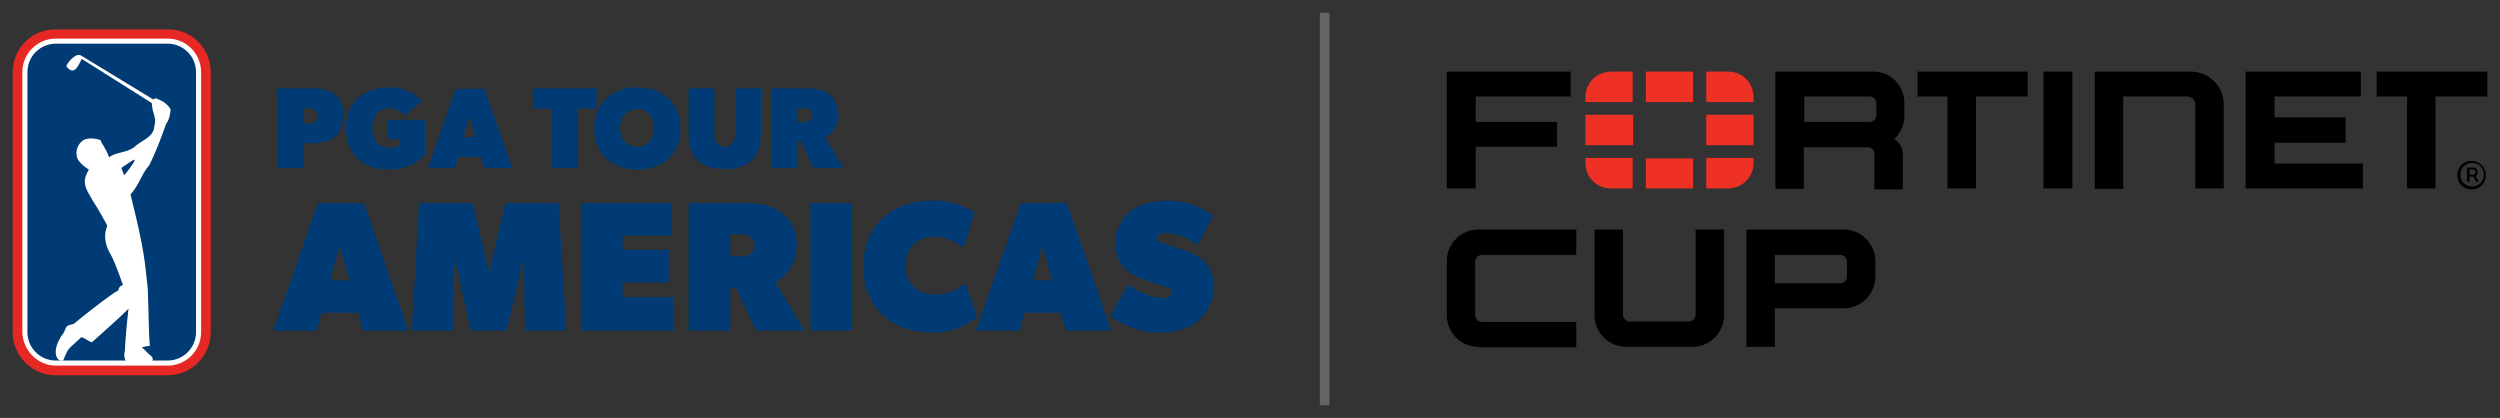 <?xml version="1.0" encoding="UTF-8"?> <!-- Generator: Adobe Illustrator 27.8.0, SVG Export Plug-In . SVG Version: 6.00 Build 0) --> <svg xmlns="http://www.w3.org/2000/svg" xmlns:xlink="http://www.w3.org/1999/xlink" version="1.1" id="Layer_2" x="0px" y="0px" viewBox="0 0 492.3 82.3" style="enable-background:new 0 0 492.3 82.3;" xml:space="preserve"><rect x="0" y="0" width="492.3" height="82.3" fill="#333333" stroke="none"/> <style type="text/css"> .st0{fill:#EE3124;} .st1{fill:#636466;} .st2{fill:#003B75;} .st3{fill:#E52823;} .st4{fill:#FFFFFF;} </style> <g> <g> <path d="M363.1,45.2l-13.6,0h-5.6v23.1h5.6v-7.6l13.6,0c3.4,0,6.2-2.8,6.2-6.2v-3C369.3,48,366.5,45.2,363.1,45.2z M363.7,54.5 c0,0.7-0.6,1.3-1.3,1.3l-12.9,0v-5.6l12.9,0c0.7,0,1.3,0.6,1.3,1.3V54.5z"></path> <path d="M320.2,68.3c-3.4,0-6.2-2.8-6.2-6.2V45.2h5.6v16.8c0,0.7,0.6,1.3,1.3,1.3h11.7c0.7,0,1.3-0.6,1.3-1.3V45.2h5.6v16.9 c0,3.4-2.8,6.2-6.2,6.2H320.2z"></path> <path d="M291.1,68.3c-3.4,0-6.2-2.8-6.2-6.2V51.4c0-3.4,2.8-6.2,6.2-6.2l19.3,0v5l-18.6,0c-0.7,0-1.3,0.6-1.3,1.3v10.6 c0,0.7,0.6,1.3,1.3,1.3h18.6v5H291.1z"></path> </g> <g> <path d="M487.5,34.7c0.1-0.1,0.3-0.2,0.3-0.3c0.1-0.1,0.1-0.3,0.1-0.5c0-0.2,0-0.3-0.1-0.5c-0.1-0.1-0.2-0.2-0.3-0.3 c-0.1-0.1-0.3-0.1-0.4-0.1h-1.3v2.8h0.5v-1h0.8l0.5,1h0.5L487.5,34.7C487.5,34.7,487.5,34.7,487.5,34.7z M486.3,33.4h0.7 c0.1,0,0.2,0,0.3,0.1c0.1,0.1,0.2,0.2,0.2,0.4c0,0.2-0.1,0.3-0.2,0.4c-0.1,0.1-0.2,0.1-0.3,0.1h-0.7V33.4z"></path> <path d="M489.3,33.4c-0.1-0.3-0.3-0.6-0.6-0.9c-0.3-0.3-0.5-0.4-0.9-0.6c-0.3-0.1-0.7-0.2-1.1-0.2c-0.4,0-0.7,0.1-1.1,0.2 c-0.3,0.1-0.6,0.3-0.9,0.6c-0.3,0.3-0.4,0.5-0.6,0.9c-0.1,0.3-0.2,0.7-0.2,1.1c0,0.4,0.1,0.7,0.2,1.1c0.1,0.3,0.3,0.6,0.6,0.9 c0.3,0.3,0.5,0.4,0.9,0.6c0.3,0.1,0.7,0.2,1.1,0.2c0.4,0,0.7-0.1,1.1-0.2c0.3-0.1,0.6-0.3,0.9-0.6c0.3-0.3,0.4-0.5,0.6-0.9 c0.1-0.3,0.2-0.7,0.2-1.1C489.5,34.1,489.5,33.7,489.3,33.4z M488.8,35.6c-0.2,0.4-0.5,0.6-0.8,0.8c-0.4,0.2-0.7,0.3-1.2,0.3 c-0.4,0-0.8-0.1-1.2-0.3c-0.4-0.2-0.6-0.5-0.8-0.8c-0.2-0.4-0.3-0.7-0.3-1.2c0-0.4,0.1-0.8,0.3-1.2c0.2-0.4,0.5-0.6,0.8-0.8 c0.4-0.2,0.7-0.3,1.2-0.3c0.4,0,0.8,0.1,1.2,0.3c0.4,0.2,0.6,0.5,0.8,0.8c0.2,0.4,0.3,0.7,0.3,1.2C489.1,34.9,489,35.3,488.8,35.6 z"></path> <polygon points="402.4,37.1 408.1,37.1 408.1,19 408.1,14.1 402.4,14.1 402.4,19 "></polygon> <polygon points="377.6,19 383.5,19 383.5,37.1 389.1,37.1 389.1,19 399.3,19 399.3,14.1 377.6,14.1 "></polygon> <polygon points="468,14.1 468,19 474,19 474,37.1 479.6,37.1 479.6,19 489.8,19 489.8,14.1 "></polygon> <polygon points="284.9,37.1 290.6,37.1 290.6,28.9 306.6,28.9 306.6,24 290.6,24 290.6,19 309.3,19 309.3,14.1 284.9,14.1 "></polygon> <polygon points="442.2,37.1 465.3,37.1 465.3,32.2 447.9,32.2 447.9,28.1 461.9,28.1 461.9,23.1 447.9,23.1 447.9,19 464.9,19 464.9,14.1 442.2,14.1 "></polygon> <path d="M431.4,14.1l-18.9,0v23.1h5.6V19l12.6,0c0.9,0,1.6,0.7,1.6,1.6v16.5h5.6V20.6C437.9,17,435,14.1,431.4,14.1z"></path> <path d="M368.9,14.1l-19.3,0v23.1h5.6v-8.2l12.7,0c0.7,0,1.2,0.6,1.2,1.3v7h5.6v-7c0-1.2-0.7-2.3-1.7-2.9c1.2-1.1,2-2.8,2-4.5 v-2.4C375.1,16.8,372.3,14.1,368.9,14.1z M369.5,22.7c0,0.7-0.6,1.3-1.3,1.3h-12.9V19l12.9,0c0.7,0,1.3,0.6,1.3,1.3V22.7z"></path> <polygon class="st0" points="345.3,22.6 345.3,22.6 336,22.6 336,22.6 336,28.6 345.3,28.6 345.3,28.6 345.3,22.6 "></polygon> <polygon class="st0" points="324.1,37.1 324.1,37.1 333.4,37.1 333.4,37.1 333.4,31.2 324.1,31.2 "></polygon> <path class="st0" d="M345.3,19.1c0-2.8-2.2-5-5-5l-4.3,0v6h9.3V19.1z"></path> <polygon class="st0" points="324.1,14.1 324.1,20.1 324.1,20.1 333.4,20.1 333.4,20.1 333.4,14.1 333.4,14.1 324.1,14.1 "></polygon> <polygon class="st0" points="312.2,22.6 312.2,22.6 312.2,28.6 312.2,28.6 321.6,28.6 321.6,22.6 321.6,22.6 312.2,22.6 "></polygon> <path class="st0" d="M336,37.1l4.3,0c2.8,0,5-2.2,5-5v-1H336V37.1z"></path> <path class="st0" d="M312.2,32.1c0,2.8,2.2,5,5,5l4.3,0v-6h-9.3V32.1z"></path> <path class="st0" d="M312.2,19.1v1h9.3v-6l-4.3,0C314.5,14.1,312.2,16.3,312.2,19.1z"></path> </g> <rect x="259.9" y="2.5" class="st1" width="1.9" height="77.3"></rect> <g> <path class="st2" d="M65.9,27c-1.1,0.9-2.7,1.2-4.4,1.2h-1.7v4.9h-5.1V17.4h6.8c1.7,0,3.2,0.3,4.4,1.2c1.1,0.9,1.8,2.3,1.8,4.2 C67.6,24.7,67,26.1,65.9,27z M61.9,21.6c-0.3-0.2-0.7-0.3-1.2-0.3h-0.8v3.1h0.8c0.6,0,0.9,0,1.2-0.3c0.4-0.2,0.6-0.6,0.6-1.2 C62.5,22.2,62.2,21.8,61.9,21.6z"></path> <path class="st2" d="M83.7,30.5c-1.2,1.1-3.1,2.9-7.3,2.9c-4.2,0-8.3-2.5-8.3-8.1c0-5.6,4.1-8.1,8.4-8.1c4.3,0,6.1,2.3,6.6,2.7 l-3.4,2.8c-0.3-0.3-1.4-1.4-3.2-1.4c-1.8,0-3.2,1.4-3.2,3.9s1.4,3.9,3.2,3.9c1.8,0,2.2-0.6,2.2-0.6v-1.1h-2.4v-3.8h7.4V30.5z"></path> <path class="st2" d="M100.9,33.1h-5.6l-0.6-2.2h-4.5l-0.6,2.2h-5.3l5.4-15.6h5.7L100.9,33.1z M93.6,27l-1.2-4.2L91.3,27H93.6z"></path> <path class="st2" d="M117.5,21.4h-3.7v11.7h-5.1V21.4h-3.7v-4h12.5V21.4z"></path> <path class="st2" d="M125.5,33.4c-4.9,0-8.5-3-8.5-8.1c0-5.1,3.6-8.1,8.5-8.1c4.9,0,8.5,3,8.5,8.1C134,30.4,130.4,33.4,125.5,33.4 z M125.5,21.5c-2,0-3.4,1.5-3.4,3.7c0,2.2,1.3,3.7,3.4,3.7c2,0,3.3-1.5,3.3-3.7C128.8,23,127.5,21.5,125.5,21.5z"></path> <path class="st2" d="M149.8,26.4c0,2.5-0.6,4-1.7,5.1c-1.1,1.1-2.9,1.8-5.4,1.8c-2.5,0-4.3-0.7-5.4-1.8c-1.1-1.1-1.7-2.6-1.7-5.1 v-9h5.1v9.2c0,0.9,0.2,1.4,0.5,1.7c0.3,0.3,0.8,0.6,1.5,0.6c0.7,0,1.1-0.2,1.5-0.6c0.3-0.3,0.5-0.8,0.5-1.7v-9.2h5.2V26.4z"></path> <path class="st2" d="M166.1,33.1h-5.9l-2.5-5.2H157v5.2h-5.1V17.4h6.8c1.9,0,3.4,0.3,4.5,1.1c1.1,0.8,1.9,2.2,1.9,3.9 c0,3.2-1.9,4.3-2.6,4.7L166.1,33.1z M159.4,21.6c-0.2-0.2-0.6-0.3-1.1-0.3H157V24h1.3c0.6,0,0.9-0.1,1.1-0.3 c0.2-0.2,0.6-0.4,0.6-1.1C160,22,159.7,21.7,159.4,21.6z"></path> <g> <path class="st2" d="M80.4,65.1h-8.9l-1-3.5h-7.2l-0.9,3.5h-8.6L62.6,40h9.1L80.4,65.1z M68.8,55.2l-1.9-6.7l-1.9,6.7H68.8z"></path> <polygon class="st2" points="111.5,65.1 103.4,65.1 103.1,50.7 99.8,65.1 92.7,65.1 89.5,50.7 89.2,65.1 81.1,65.1 82.5,40 93.1,40 96.3,53.6 99.5,40 110,40 "></polygon> <polygon class="st2" points="132.6,65.1 114.4,65.1 114.4,40 132.2,40 132.2,46.4 122.6,46.4 122.6,49.2 131.7,49.2 131.7,55.6 122.6,55.6 122.6,58.5 132.6,58.5 "></polygon> <path class="st2" d="M158.4,65.1h-9.5l-4-8.4h-1.1v8.4h-8.2V40h10.9c3.1,0,5.5,0.5,7.3,1.8c1.8,1.3,3.1,3.5,3.1,6.2 c0,5.1-3.1,6.9-4.2,7.6L158.4,65.1z M147.7,46.6c-0.4-0.3-0.9-0.5-1.8-0.5h-2.1v4.4h2.1c0.9,0,1.5-0.2,1.8-0.4 c0.4-0.3,0.9-0.7,0.9-1.7C148.6,47.2,148.1,46.9,147.7,46.6"></path> <rect x="159.6" y="40" class="st2" width="8.2" height="25.1"></rect> <path class="st2" d="M192.4,62.3c-0.9,0.9-3.5,3.2-8.9,3.2c-7.5,0-13.5-4.6-13.5-13c0-8.4,6-13,13.5-13c5.6,0,8.4,2.4,8.4,2.4 l-2.2,6.9c0,0-2.5-2.2-5.6-2.2c-3.1,0-5.8,1.8-5.8,5.8c0,3.9,2.8,5.6,5.8,5.6c2.9,0,4.9-1.2,6-2.3L192.4,62.3z"></path> <path class="st2" d="M218.8,65.1h-8.9l-1-3.5h-7.2l-0.9,3.5h-8.6L201,40h9.1L218.8,65.1z M207.2,55.2l-1.9-6.7l-1.9,6.7H207.2z"></path> <path class="st2" d="M235.7,63.4c-2,1.5-4.5,2.1-7.4,2.1c-2.9,0-6.3-0.8-9.7-3.3l3.6-6.2c2.3,2,5.6,2.7,6.7,2.7s1.9-0.3,1.9-1.1 c0-0.7-0.9-1-1.8-1.3c-0.9-0.3-2.9-0.9-3.6-1.2c-0.7-0.3-2.2-0.8-3.5-1.9c-1.3-1.1-2.3-2.6-2.3-5.4c0-2.7,1.4-4.8,2.9-6.1 c1.5-1.3,4-2.2,7.4-2.2s6.8,1.2,9,3l-3.1,5.8c-1.9-1.7-4.7-2.4-6-2.4c-1.3,0-2,0.3-2,1c0,0.7,1.2,1,1.7,1.2 c0.6,0.2,2.1,0.6,3,0.9c0.9,0.3,2.9,1,4.2,2.1c1.3,1.1,2.4,2.8,2.4,5.5C238.9,59.4,237.7,61.8,235.7,63.4"></path> </g> <g> <path class="st3" d="M2.5,65.4c0,4.7,3.8,8.5,8.5,8.5h22c4.7,0,8.5-3.8,8.5-8.5V14.2c0-4.7-3.8-8.5-8.5-8.4H11 c-4.7-0.1-8.5,3.7-8.5,8.4V65.4L2.5,65.4z"></path> <path class="st4" d="M11,7.6c-3.6,0-6.6,2.9-6.6,6.6v51.2C4.5,69,7.4,72,11,72h22c3.6,0,6.6-2.9,6.6-6.6V14.2 c0-3.6-2.9-6.6-6.6-6.6H11L11,7.6z"></path> <path class="st2" d="M11,8.6c-3.1,0-5.6,2.5-5.6,5.6v51.2c0,3.1,2.5,5.6,5.6,5.6h22c3.1,0,5.6-2.5,5.6-5.6V14.2 c0-3.1-2.5-5.6-5.6-5.6H11L11,8.6z"></path> <path class="st4" d="M32.7,24.4c0.8-0.9,0.9-2.9,0.9-2.9c-0.9-1.5-2.6-2-2.6-2c-0.4-0.3-0.7,0-0.8,0.1c0,0,0,0,0,0l-14.3-8.7 c-1-0.5-2.5,1.3-2.8,2c-0.1,0.2,0.3,0.6,0.6,0.8c1.3,0.8,1.9-1.3,2.4-2.1l13.8,8.7c0,0,0,0.7,0.1,0.8c0,1.1,0.9,2.1,0.4,3.7 c-0.1,2.3-2.6,2.8-4,4.2C25,30.1,22.5,30,21.5,31c0,0,0,0,0,0s0,0,0,0c-0.9-2.3-1.4-2.5-1.7-3.4c-1.1-0.4-2.4-0.5-3.4,0 c-1,0.7-1.5,1.9-1.3,3c0,1.1,1.6,2.3,2.4,2.8c-0.5,0.8-0.8,1.7-0.8,2.1c-0.1,1.7,1.2,3.2,1.5,3.9c1.5,2.3,2.4,4.1,2.8,4.8 c0.1,0.1,0.1,0.2,0.1,0.4c0,0-1.3,2.3,0.8,5.7c0.9,1.7,2.2,5.5,2.2,5.5c0.5,0.5-0.7,0.2-0.8,1.4c-0.9,0.3-7.3,5.3-8.8,6.6 c-0.6,0.2-1.3,0.1-1.6,0.9c0,0.1-0.3,0.7-0.4,0.9c-0.6,0.7-1.3,2-1.5,3.2c-0.1,0.6,0,1.9,0.8,2.2c0.3,0.1,0.5,0,0.6,0 c0.1,0,0.5-1.2,0.6-1.3c0.5-1.3,1.3-1.6,3-3.3c0.9,0.2,1.3,0.8,2.1,1c2.4-2.2,4.9-4.3,7.2-6.6c-0.4,3.6-0.7,7.2-0.7,8.2 c-0.2,0.6-0.2,1.7,0.3,2.2c0,0,4,0.2,4.7,0.2C30,71.2,30,71,30,71s0.4-0.5-0.6-1.2c-0.3-0.2-0.9-1-1.5-1.4 c0.7-0.2,1.4-0.3,1.6-0.3c-0.2-1.9-0.2-5.9-0.4-11.2c-0.6-5.5-0.6-7.4-3.4-18.6c1.9-2.2,1.9-3.6,3.7-5.8 C30.5,30.4,32,26.5,32.7,24.4L32.7,24.4z M24.4,34.5c0-0.2-0.3-0.9-0.5-1.4c0-0.1,2.5-1.7,2.5-1.7s0,0.1,0.1,0.3 C26.5,31.8,24.8,34.3,24.4,34.5L24.4,34.5z"></path> </g> </g> </g> </svg> 